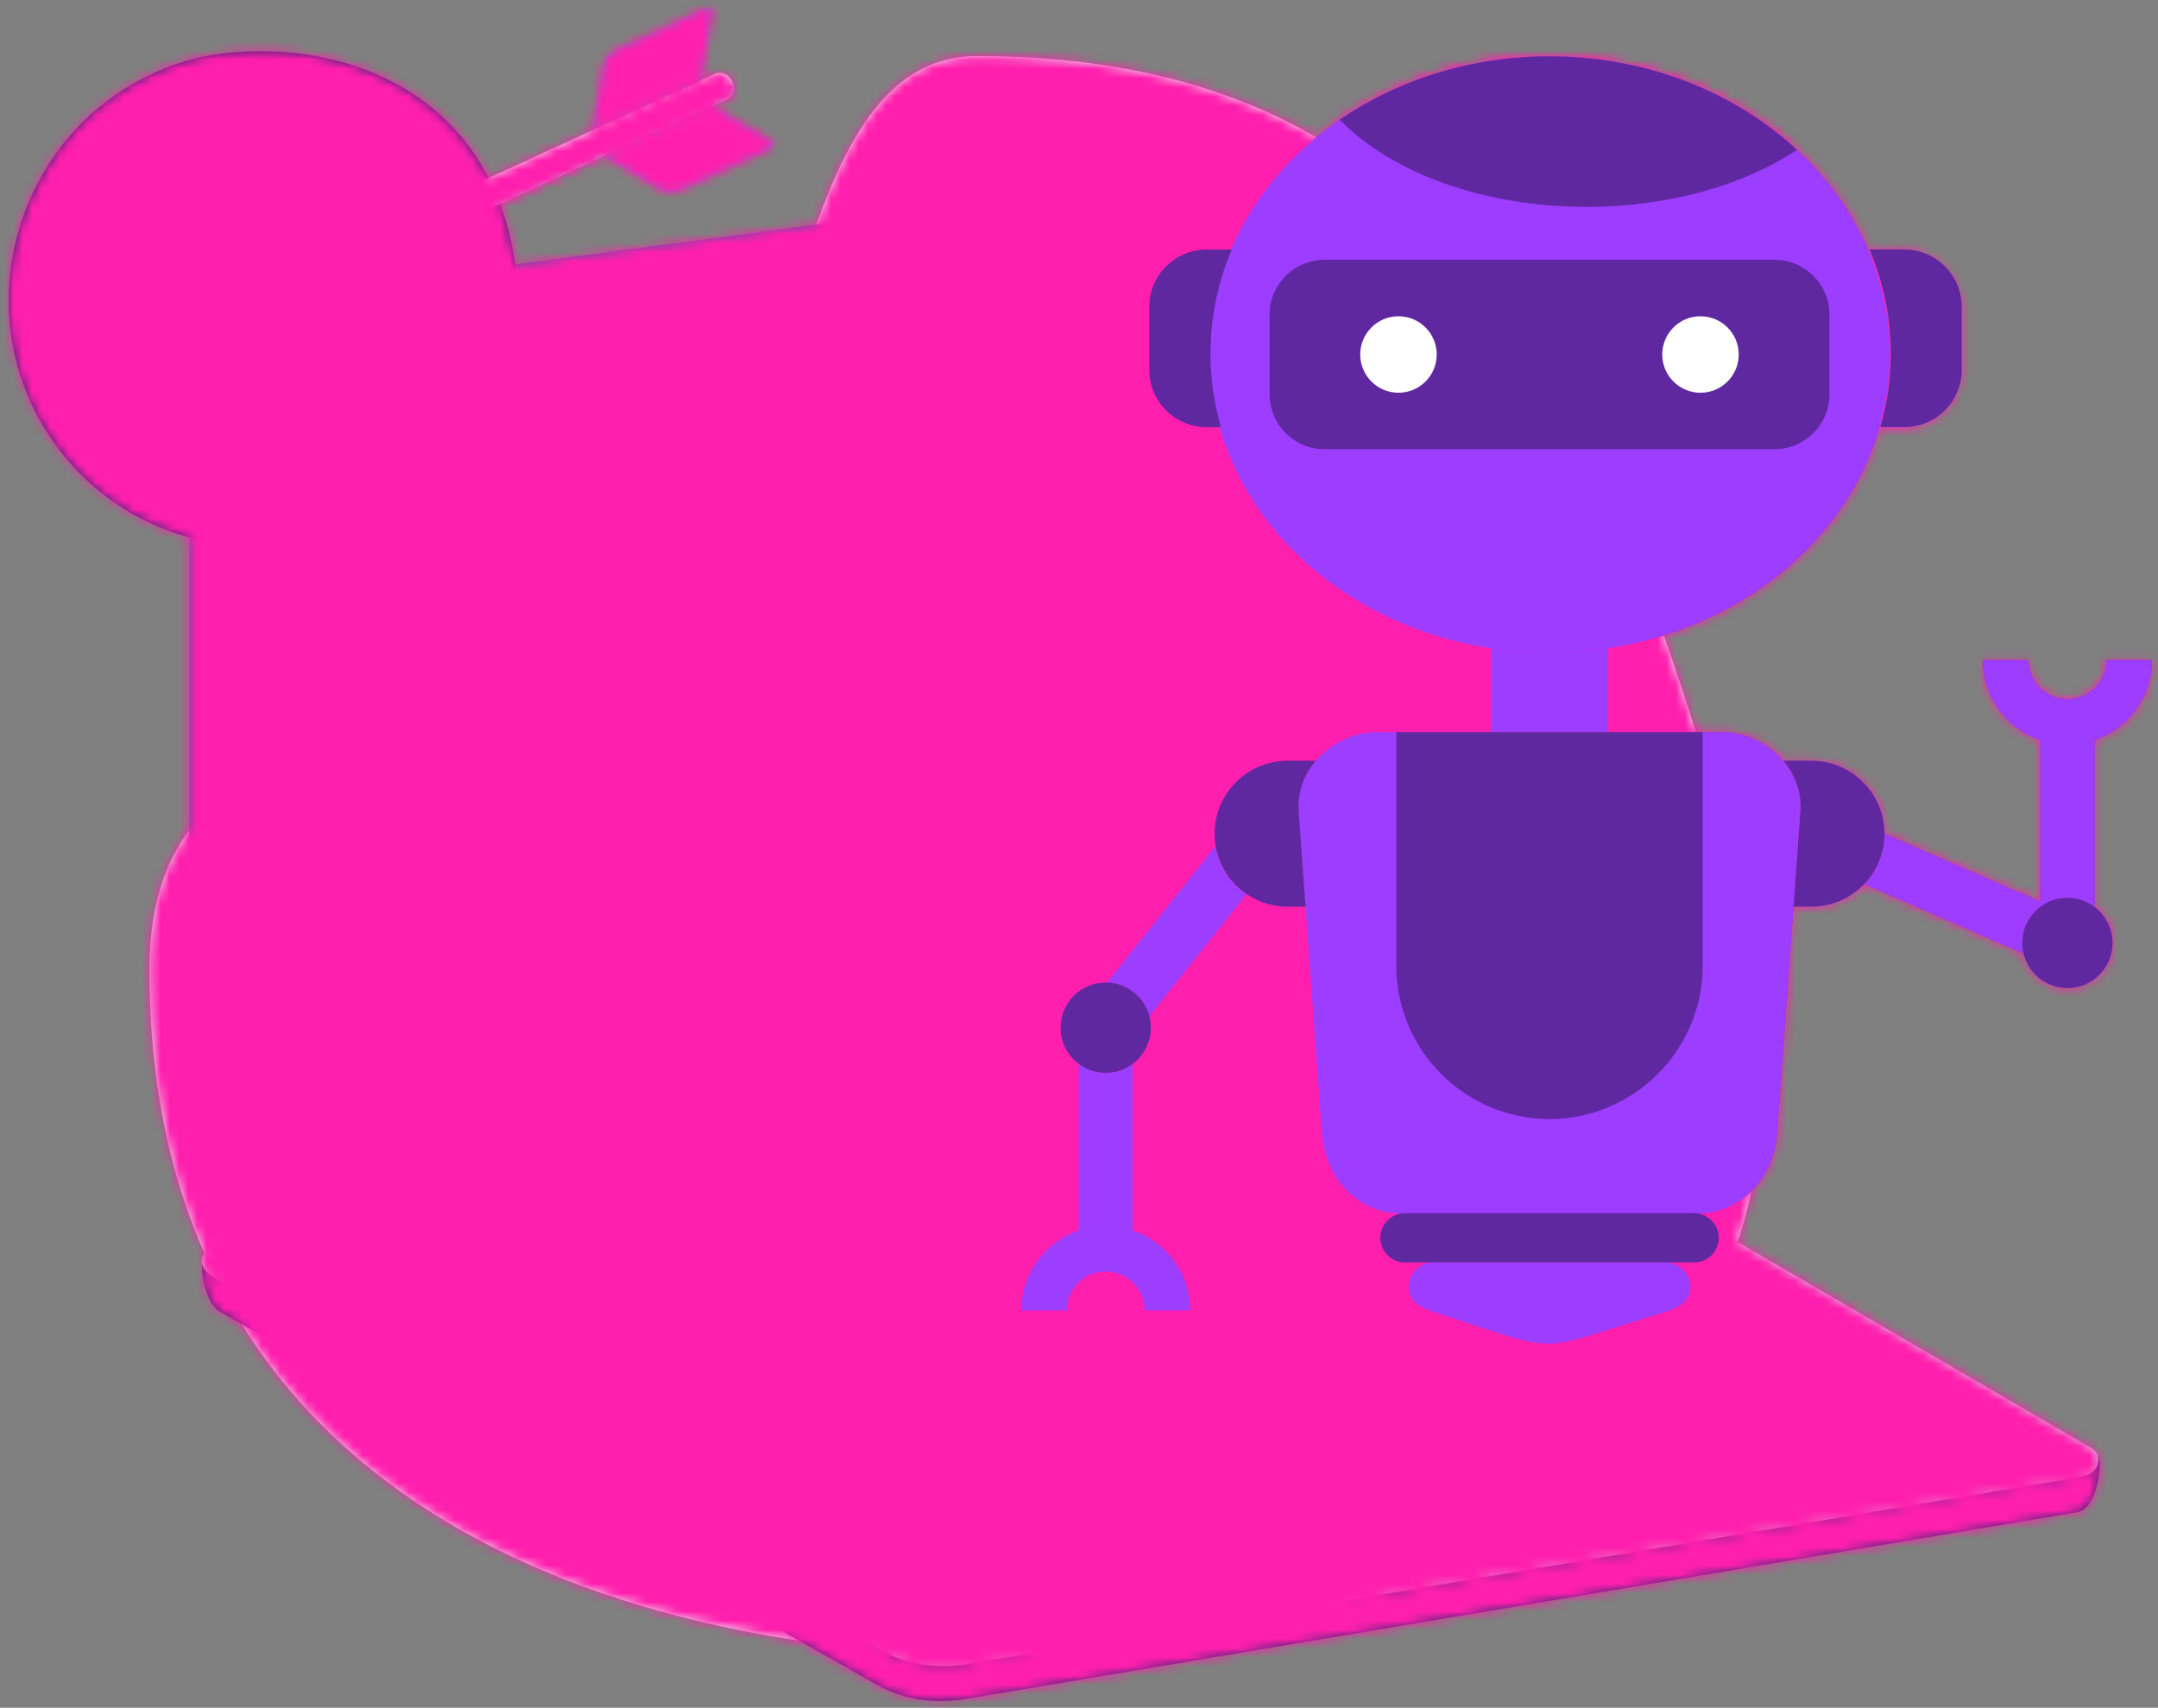 <svg width="235" height="186" viewBox="0 0 235 186" fill="none" xmlns="http://www.w3.org/2000/svg">
<rect x="0" y="0" width="235" height="186" fill="#808080" stroke="none"/>
<path fill-rule="evenodd" clip-rule="evenodd" d="M106.387 6.105C84.968 6.105 87.413 51.317 71.95 65.099C51.483 83.339 16.273 74.308 16.273 105.612C16.273 160.567 61.944 180.479 111.712 180.479C161.481 180.479 203.948 149.998 189.129 95.187C174.31 40.377 156.156 6.105 106.387 6.105Z" fill="#EDE4F1"/>
<path fill-rule="evenodd" clip-rule="evenodd" d="M150.878 16.267L28.739 32.413C24.193 33.014 20.609 37.055 20.609 41.654V122.713C20.609 127.789 24.956 131.552 29.977 130.888L152.116 114.743C156.661 114.141 160.246 110.101 160.246 105.502V24.443C160.247 19.367 155.899 15.603 150.878 16.267Z" fill="#5A53A2"/>
<path fill-rule="evenodd" clip-rule="evenodd" d="M151.494 20.949L29.356 37.096C27.14 37.389 25.328 39.44 25.328 41.656V122.715C25.328 124.93 27.14 126.503 29.356 126.21L151.494 110.064C153.711 109.771 155.523 107.719 155.523 105.504V24.445C155.523 22.229 153.711 20.656 151.494 20.949Z" fill="#D7CCE5"/>
<path fill-rule="evenodd" clip-rule="evenodd" d="M226.574 160.877L105.636 181.207C101.12 181.966 97.977 180.908 95.689 179.628L23.212 139.08C21.149 137.925 21.789 135.859 24.245 135.529L155.108 118.01C156.548 117.817 158.912 117.612 161.137 118.907L227.766 157.732C229.022 158.463 228.735 160.514 226.574 160.877Z" fill="#D7CCE5"/>
<path fill-rule="evenodd" clip-rule="evenodd" d="M189.488 144.707L89.947 159.267C86.327 159.796 83.851 158.981 81.999 158.004L48.731 140.452C47.06 139.571 47.594 137.879 49.556 137.615L154.124 123.617C155.275 123.463 157.152 123.318 158.942 124.334L190.442 142.195C191.451 142.767 191.221 144.453 189.488 144.707Z" fill="#9588C0"/>
<path fill-rule="evenodd" clip-rule="evenodd" d="M161.617 163.767L148.79 165.488C145.232 165.966 143.745 165.122 141.925 163.806L138.443 161.289C136.802 160.101 136.75 158.642 140.336 158.108L151.265 156.476C152.388 156.309 154.362 155.963 156.186 157.194L162.206 161.254C163.235 161.948 163.32 163.54 161.617 163.767Z" fill="#9588C0"/>
<path fill-rule="evenodd" clip-rule="evenodd" d="M105.641 181.203L226.579 160.872C228.126 160.612 228.712 159.486 228.459 158.6C229.044 158.911 228.433 164.322 226.273 164.685L105.335 185.015C100.819 185.775 97.667 184.731 95.388 183.437L23.982 142.888C22.605 142.106 21.948 139.407 22.012 137.672C22.119 138.176 22.509 138.679 23.217 139.075L95.694 179.624C97.981 180.904 101.125 181.962 105.641 181.203Z" fill="#2B2870"/>
<path fill-rule="evenodd" clip-rule="evenodd" d="M94.558 77.495L144.218 71.05C145.698 70.857 146.909 71.931 146.909 73.437V80.128C146.909 81.633 145.698 83.021 144.218 83.213L94.558 89.659C93.078 89.851 91.867 88.777 91.867 87.271V80.581C91.867 79.075 93.078 77.687 94.558 77.495ZM95.377 94.01C93.897 94.201 92.686 95.59 92.686 97.095V103.786C92.686 105.292 93.897 106.365 95.377 106.173L145.037 99.728C146.517 99.536 147.728 98.148 147.728 96.642V89.951C147.728 88.446 146.517 87.372 145.037 87.565L95.377 94.01Z" fill="white"/>
<path fill-rule="evenodd" clip-rule="evenodd" d="M63.826 92.287L65.683 78.332C59.474 78.358 53.075 81.305 48.658 86.808C47.507 88.243 46.559 89.764 45.812 91.336L58.469 95.791C58.65 95.476 58.86 95.168 59.096 94.872C60.335 93.329 62.08 92.439 63.826 92.287Z" fill="#9588C0"/>
<path fill-rule="evenodd" clip-rule="evenodd" d="M57.862 97.198L45.205 92.742C43.032 98.273 43.258 104.262 45.778 109.124L58.005 101.293C57.492 100.037 57.438 98.588 57.862 97.198Z" fill="#9588C0"/>
<path fill-rule="evenodd" clip-rule="evenodd" d="M58.713 102.522L46.484 110.353C47.547 112.052 48.913 113.582 50.577 114.868C58.906 121.302 71.556 119.172 78.831 110.109C79.328 109.489 79.787 108.853 80.209 108.203L68.507 101.898C68.469 101.948 68.431 101.997 68.392 102.045C66.153 104.834 62.258 105.491 59.694 103.51C59.317 103.219 58.99 102.885 58.713 102.522Z" fill="#9588C0"/>
<path fill-rule="evenodd" clip-rule="evenodd" d="M69.309 100.572L81.012 106.877C85.817 98.253 84.303 87.746 76.926 82.047C74.053 79.827 70.666 78.627 67.162 78.379L65.305 92.334C66.203 92.476 67.063 92.829 67.809 93.406C69.946 95.056 70.484 98.016 69.309 100.572Z" fill="#9588C0"/>
<path fill-rule="evenodd" clip-rule="evenodd" d="M131.261 27.293H134.009C132.513 30.817 131.695 34.63 131.695 38.611C131.695 41.382 132.09 44.071 132.836 46.638H131.261C127.834 46.638 125.031 43.836 125.031 40.408V33.523C125.031 30.095 127.834 27.293 131.261 27.293ZM203.465 27.293H207.267C210.694 27.293 213.497 30.095 213.497 33.523V40.408C213.497 43.835 210.694 46.638 207.267 46.638H204.638C205.383 44.071 205.779 41.382 205.779 38.611C205.779 34.63 204.961 30.817 203.465 27.293Z" fill="#9588C0"/>
<path fill-rule="evenodd" clip-rule="evenodd" d="M140.216 82.875H143.283C142.006 84.379 141.269 86.305 141.421 88.394L142.172 98.777H140.216C135.843 98.777 132.266 95.2 132.266 90.826V90.826C132.266 86.452 135.843 82.875 140.216 82.875ZM194.198 82.875H197.267C201.64 82.875 205.217 86.452 205.217 90.826V90.826C205.217 95.2 201.64 98.777 197.267 98.777H195.31L196.062 88.394C196.215 86.306 195.477 84.379 194.198 82.875Z" fill="#9588C0"/>
<path fill-rule="evenodd" clip-rule="evenodd" d="M62.08 38.544L113.229 31.633C114.691 31.436 115.887 32.491 115.887 33.98V64.735C115.887 66.223 114.691 67.602 113.229 67.799L62.08 74.711C60.618 74.908 59.422 73.852 59.422 72.364V41.609C59.422 40.121 60.618 38.741 62.08 38.544Z" fill="#9588C0"/>
<path fill-rule="evenodd" clip-rule="evenodd" d="M66.484 58.856L78.637 50.739L84.542 52.422L90.62 43.567L96.626 48.654L102.571 39.676L108.848 42.678L108.485 43.321L102.756 40.58L96.715 49.704L90.697 44.608L84.77 53.244L78.67 51.505L66.811 59.425L66.484 58.856Z" fill="#2B2870"/>
<path fill-rule="evenodd" clip-rule="evenodd" d="M64.672 64.317L68.608 63.785V71.288L64.672 71.821V64.317Z" fill="white"/>
<path fill-rule="evenodd" clip-rule="evenodd" d="M70.68 61.083L74.616 60.551V70.48L70.68 71.011V61.083Z" fill="white"/>
<path fill-rule="evenodd" clip-rule="evenodd" d="M76.688 56.157L80.624 55.625V69.668L76.688 70.201V56.157Z" fill="white"/>
<path fill-rule="evenodd" clip-rule="evenodd" d="M82.688 58.212L86.624 57.68V68.858L82.688 69.39V58.212Z" fill="white"/>
<path fill-rule="evenodd" clip-rule="evenodd" d="M88.688 49.746L92.624 49.215V68.045L88.688 68.576V49.746Z" fill="white"/>
<path fill-rule="evenodd" clip-rule="evenodd" d="M94.695 55.555L98.632 55.023V67.236L94.695 67.769V55.555Z" fill="white"/>
<path fill-rule="evenodd" clip-rule="evenodd" d="M100.688 45.621L104.624 45.09V66.424L100.688 66.955V45.621Z" fill="white"/>
<path fill-rule="evenodd" clip-rule="evenodd" d="M106.695 47.61L110.632 47.078V65.615L106.695 66.147V47.61Z" fill="white"/>
<path fill-rule="evenodd" clip-rule="evenodd" d="M66.645 57.964C67.295 57.876 67.821 58.332 67.821 58.981C67.821 59.631 67.295 60.229 66.645 60.316C65.995 60.404 65.469 59.948 65.469 59.299C65.469 58.649 65.995 58.051 66.645 57.964Z" fill="white"/>
<path fill-rule="evenodd" clip-rule="evenodd" d="M78.645 49.948C79.295 49.86 79.822 50.316 79.822 50.966C79.822 51.616 79.295 52.213 78.645 52.301C77.996 52.389 77.469 51.934 77.469 51.284C77.469 50.634 77.996 50.036 78.645 49.948Z" fill="white"/>
<path fill-rule="evenodd" clip-rule="evenodd" d="M84.653 51.655C85.303 51.567 85.829 52.023 85.829 52.673C85.829 53.322 85.303 53.92 84.653 54.008C84.003 54.096 83.477 53.641 83.477 52.991C83.477 52.341 84.003 51.743 84.653 51.655Z" fill="white"/>
<path fill-rule="evenodd" clip-rule="evenodd" d="M90.653 42.909C91.303 42.822 91.829 43.277 91.829 43.927C91.829 44.577 91.303 45.174 90.653 45.262C90.003 45.35 89.477 44.894 89.477 44.244C89.477 43.595 90.004 42.997 90.653 42.909Z" fill="white"/>
<path fill-rule="evenodd" clip-rule="evenodd" d="M96.669 48.003C97.318 47.915 97.845 48.371 97.845 49.02C97.845 49.671 97.318 50.268 96.669 50.356C96.019 50.444 95.492 49.988 95.492 49.338C95.492 48.689 96.019 48.091 96.669 48.003Z" fill="white"/>
<path fill-rule="evenodd" clip-rule="evenodd" d="M102.661 38.948C103.31 38.86 103.837 39.316 103.837 39.965C103.837 40.615 103.31 41.213 102.661 41.301C102.011 41.389 101.484 40.934 101.484 40.283C101.484 39.634 102.011 39.036 102.661 38.948Z" fill="white"/>
<path fill-rule="evenodd" clip-rule="evenodd" d="M108.661 41.823C109.31 41.736 109.837 42.191 109.837 42.841C109.837 43.491 109.31 44.088 108.661 44.176C108.011 44.264 107.484 43.808 107.484 43.159C107.484 42.509 108.011 41.911 108.661 41.823Z" fill="white"/>
<path fill-rule="evenodd" clip-rule="evenodd" d="M23.178 5.971C35.739 4.008 52.575 8.951 55.911 27.568C59.249 46.184 46.059 56.766 32.718 59.189C26.39 60.338 19.308 59.011 13.628 55.496C7.332 51.6 2.694 45.068 1.338 37.349C-0.16 28.826 2.633 20.198 8.175 14.152C12.193 9.769 17.898 6.796 23.178 5.971Z" fill="#2B2870"/>
<path fill-rule="evenodd" clip-rule="evenodd" d="M23.406 7.263C37.389 4.757 50.755 14.06 53.262 28.042C55.768 42.025 46.465 55.392 32.482 57.898C18.5 60.405 5.133 51.101 2.627 37.119C0.12 23.137 9.424 9.769 23.406 7.263Z" fill="#8071B3"/>
<path fill-rule="evenodd" clip-rule="evenodd" d="M24.937 15.779C34.218 14.115 43.089 20.29 44.753 29.57C46.416 38.851 40.242 47.722 30.961 49.386C21.681 51.049 12.809 44.875 11.146 35.594C9.482 26.314 15.657 17.442 24.937 15.779Z" fill="#D7CCE5"/>
<path fill-rule="evenodd" clip-rule="evenodd" d="M26.258 24.275C30.975 23.428 35.485 26.567 36.331 31.285C37.176 36.002 34.038 40.511 29.32 41.357C24.603 42.203 20.093 39.065 19.247 34.347C18.401 29.629 21.541 25.12 26.258 24.275Z" fill="#8071B3"/>
<path fill-rule="evenodd" clip-rule="evenodd" d="M25.703 33.739C30.841 33.007 38.943 29.326 40.221 28.736C54.565 22.132 64.797 17.421 79.141 10.815C79.817 10.504 80.082 9.626 79.731 8.862C79.379 8.099 78.539 7.729 77.863 8.04C63.519 14.645 53.287 19.356 38.943 25.961C37.665 26.55 29.599 30.311 25.703 33.739Z" fill="#EDE4F1"/>
<path fill-rule="evenodd" clip-rule="evenodd" d="M39.797 27.811L78.717 9.89C79.392 9.579 79.849 9.115 79.731 8.859C80.082 9.622 79.817 10.501 79.141 10.812L77.625 11.511L74.649 12.881L71.672 14.251L68.697 15.622L65.721 16.991L40.221 28.733C38.943 29.322 30.841 33.004 25.703 33.736C30.429 32.109 38.518 28.4 39.797 27.811Z" fill="#B6A9D2"/>
<path fill-rule="evenodd" clip-rule="evenodd" d="M65.719 16.996L71.934 20.71C72.483 21.038 73.507 21.041 74.211 20.717L83.746 16.327C84.345 16.051 84.453 15.597 83.986 15.318L77.623 11.516L65.719 16.996Z" fill="#8071B3"/>
<path fill-rule="evenodd" clip-rule="evenodd" d="M64.445 14.218L65.665 7.081C65.772 6.452 66.436 5.671 67.14 5.347L76.674 0.957C77.274 0.681 77.689 0.894 77.597 1.431L76.349 8.738L64.445 14.218Z" fill="#8071B3"/>
<path fill-rule="evenodd" clip-rule="evenodd" d="M168.738 6.137C189.195 6.137 205.78 20.675 205.78 38.609C205.78 56.543 189.195 71.081 168.738 71.081C148.279 71.081 131.695 56.543 131.695 38.609C131.695 20.675 148.279 6.137 168.738 6.137Z" fill="#38308D"/>
<path fill-rule="evenodd" clip-rule="evenodd" d="M144.216 28.297H193.261C196.538 28.297 199.22 30.978 199.22 34.256V42.964C199.22 46.242 196.538 48.924 193.261 48.924H144.216C140.939 48.924 138.258 46.242 138.258 42.964V34.256C138.258 30.978 140.939 28.297 144.216 28.297Z" fill="#9588C0"/>
<path fill-rule="evenodd" clip-rule="evenodd" d="M150.069 79.734H187.393C192.155 79.734 196.396 83.649 196.051 88.393L193.506 123.512C193.163 128.259 189.607 132.171 184.846 132.171H152.615C147.854 132.171 144.299 128.262 143.956 123.512L141.41 88.393C141.066 83.643 145.307 79.734 150.069 79.734Z" fill="#38308D"/>
<path fill-rule="evenodd" clip-rule="evenodd" d="M175.131 70.602C173.053 70.918 170.918 71.083 168.737 71.083C166.557 71.083 164.42 70.918 162.344 70.602V79.736H175.131V70.602Z" fill="#2B2870"/>
<path fill-rule="evenodd" clip-rule="evenodd" d="M152.29 34.445C154.59 34.445 156.455 36.31 156.455 38.61C156.455 40.91 154.59 42.775 152.29 42.775C149.991 42.775 148.125 40.91 148.125 38.61C148.125 36.31 149.991 34.445 152.29 34.445ZM185.178 34.445C187.478 34.445 189.343 36.31 189.343 38.61C189.343 40.91 187.478 42.775 185.178 42.775C182.879 42.775 181.013 40.91 181.013 38.61C181.013 36.31 182.879 34.445 185.178 34.445Z" fill="white"/>
<path fill-rule="evenodd" clip-rule="evenodd" d="M185.413 79.734H175.128H162.34H152.055V105.202C152.055 114.376 159.559 121.88 168.734 121.88C177.908 121.88 185.413 114.376 185.413 105.202V79.734Z" fill="#9588C0"/>
<path fill-rule="evenodd" clip-rule="evenodd" d="M117.461 138.489H123.362V115.864C122.54 116.482 121.52 116.847 120.412 116.847C119.305 116.847 118.283 116.481 117.461 115.863L117.461 138.489Z" fill="#2B2870"/>
<path fill-rule="evenodd" clip-rule="evenodd" d="M125.168 110.685L135.745 97.393C133.994 96.197 132.74 94.322 132.37 92.156L120.547 107.012C122.772 107.075 124.628 108.615 125.168 110.685Z" fill="#2B2870"/>
<path fill-rule="evenodd" clip-rule="evenodd" d="M120.41 116.848C123.127 116.848 125.328 114.646 125.328 111.93C125.328 109.214 123.127 107.012 120.41 107.012C117.694 107.012 115.492 109.214 115.492 111.93C115.492 114.646 117.694 116.848 120.41 116.848Z" fill="#9588C0"/>
<path fill-rule="evenodd" clip-rule="evenodd" d="M129.611 142.732V142.731C129.611 140.191 128.58 137.89 126.916 136.226C125.253 134.562 122.951 133.531 120.411 133.531C117.871 133.531 115.569 134.562 113.906 136.226C112.242 137.89 111.211 140.191 111.211 142.731V142.732H116.168V142.731C116.168 141.56 116.644 140.499 117.411 139.732C118.178 138.964 119.24 138.489 120.411 138.489C121.581 138.489 122.644 138.964 123.411 139.732C124.178 140.499 124.654 141.56 124.654 142.731V142.732H129.611Z" fill="#2B2870"/>
<path fill-rule="evenodd" clip-rule="evenodd" d="M228.089 76.141H222.188V98.765C223.009 98.147 224.03 97.782 225.138 97.782C226.245 97.782 227.267 98.148 228.089 98.766V76.141Z" fill="#2B2870"/>
<path fill-rule="evenodd" clip-rule="evenodd" d="M222.705 98.424L205.208 90.801V90.825V90.826C205.208 92.936 204.375 94.861 203.023 96.286L220.347 103.835C220.262 103.47 220.216 103.092 220.216 102.702C220.216 100.868 221.218 99.271 222.705 98.424Z" fill="#2B2870"/>
<path fill-rule="evenodd" clip-rule="evenodd" d="M225.137 97.785C222.42 97.785 220.219 99.987 220.219 102.703C220.219 105.419 222.42 107.621 225.137 107.621C227.853 107.621 230.055 105.419 230.055 102.703C230.055 99.986 227.853 97.785 225.137 97.785Z" fill="#9588C0"/>
<path fill-rule="evenodd" clip-rule="evenodd" d="M215.938 71.898V71.899C215.938 74.439 216.969 76.741 218.632 78.404C220.296 80.068 222.598 81.099 225.138 81.099C227.677 81.099 229.979 80.068 231.643 78.404C233.307 76.741 234.338 74.439 234.338 71.899V71.898H229.38V71.899C229.38 73.07 228.904 74.132 228.137 74.899C227.37 75.666 226.308 76.142 225.138 76.142C223.967 76.142 222.905 75.666 222.138 74.899C221.37 74.132 220.895 73.07 220.895 71.899V71.898H215.938Z" fill="#2B2870"/>
<path fill-rule="evenodd" clip-rule="evenodd" d="M152.999 132.133H184.48C185.959 132.133 187.168 133.341 187.168 134.82C187.168 136.298 185.959 137.506 184.48 137.506H152.999C151.521 137.506 150.312 136.298 150.312 134.82C150.312 133.341 151.521 132.133 152.999 132.133Z" fill="#5A53A2"/>
<path fill-rule="evenodd" clip-rule="evenodd" d="M156.085 137.504H181.394C182.872 137.504 184.08 138.712 184.08 140.19C184.08 141.668 182.809 142.45 181.394 142.877C166.29 147.428 170.743 147.57 156.085 142.877C154.677 142.427 153.398 141.668 153.398 140.19C153.398 138.712 154.606 137.504 156.085 137.504Z" fill="#D7CCE5"/>
<path fill-rule="evenodd" clip-rule="evenodd" d="M195.68 16.32C188.926 10.05 179.354 6.137 168.74 6.137C160.123 6.137 152.192 8.717 145.898 13.044C151.418 18.731 161.391 22.528 172.779 22.528C181.805 22.528 189.945 20.142 195.68 16.32Z" fill="#9588C0"/>
<g style="mix-blend-mode:color">
<mask id="mask0_2985_2550" style="mask-type:alpha" maskUnits="userSpaceOnUse" x="0" y="0" width="235" height="186">
<path fill-rule="evenodd" clip-rule="evenodd" d="M106.387 6.105C84.968 6.105 87.413 51.317 71.95 65.099C51.483 83.339 16.273 74.308 16.273 105.612C16.273 160.567 61.944 180.479 111.712 180.479C161.481 180.479 203.948 149.998 189.129 95.187C174.31 40.377 156.156 6.105 106.387 6.105Z" fill="#EDE4F1"/>
<path fill-rule="evenodd" clip-rule="evenodd" d="M150.878 16.267L28.739 32.413C24.193 33.014 20.609 37.055 20.609 41.654V122.713C20.609 127.789 24.956 131.552 29.977 130.888L152.116 114.743C156.661 114.141 160.246 110.101 160.246 105.502V24.443C160.247 19.367 155.899 15.603 150.878 16.267Z" fill="#5A53A2"/>
<path fill-rule="evenodd" clip-rule="evenodd" d="M151.494 20.949L29.356 37.096C27.14 37.389 25.328 39.44 25.328 41.656V122.715C25.328 124.93 27.14 126.503 29.356 126.21L151.494 110.064C153.711 109.771 155.523 107.719 155.523 105.504V24.445C155.523 22.229 153.711 20.656 151.494 20.949Z" fill="#D7CCE5"/>
<path fill-rule="evenodd" clip-rule="evenodd" d="M226.574 160.877L105.636 181.207C101.12 181.966 97.977 180.908 95.689 179.628L23.212 139.08C21.149 137.925 21.789 135.859 24.245 135.529L155.108 118.01C156.548 117.817 158.912 117.612 161.137 118.907L227.766 157.732C229.022 158.463 228.735 160.514 226.574 160.877Z" fill="#D7CCE5"/>
<path fill-rule="evenodd" clip-rule="evenodd" d="M189.488 144.707L89.947 159.267C86.327 159.796 83.851 158.981 81.999 158.004L48.731 140.452C47.06 139.571 47.594 137.879 49.556 137.615L154.124 123.617C155.275 123.463 157.152 123.318 158.942 124.334L190.442 142.195C191.451 142.767 191.221 144.453 189.488 144.707Z" fill="#9588C0"/>
<path fill-rule="evenodd" clip-rule="evenodd" d="M161.617 163.767L148.79 165.488C145.232 165.966 143.745 165.122 141.925 163.806L138.443 161.289C136.802 160.101 136.75 158.642 140.336 158.108L151.265 156.476C152.388 156.309 154.362 155.963 156.186 157.194L162.206 161.254C163.235 161.948 163.32 163.54 161.617 163.767Z" fill="#9588C0"/>
<path fill-rule="evenodd" clip-rule="evenodd" d="M105.641 181.203L226.579 160.872C228.126 160.612 228.712 159.486 228.459 158.6C229.044 158.911 228.433 164.322 226.273 164.685L105.335 185.015C100.819 185.775 97.667 184.731 95.388 183.437L23.982 142.888C22.605 142.106 21.948 139.407 22.012 137.672C22.119 138.176 22.509 138.679 23.217 139.075L95.694 179.624C97.981 180.904 101.125 181.962 105.641 181.203Z" fill="#2B2870"/>
<path fill-rule="evenodd" clip-rule="evenodd" d="M94.558 77.495L144.218 71.05C145.698 70.857 146.909 71.931 146.909 73.437V80.128C146.909 81.633 145.698 83.021 144.218 83.213L94.558 89.659C93.078 89.851 91.867 88.777 91.867 87.271V80.581C91.867 79.075 93.078 77.687 94.558 77.495ZM95.377 94.01C93.897 94.201 92.686 95.59 92.686 97.095V103.786C92.686 105.292 93.897 106.365 95.377 106.173L145.037 99.728C146.517 99.536 147.728 98.148 147.728 96.642V89.951C147.728 88.446 146.517 87.372 145.037 87.565L95.377 94.01Z" fill="white"/>
<path fill-rule="evenodd" clip-rule="evenodd" d="M63.826 92.287L65.683 78.332C59.474 78.358 53.075 81.305 48.658 86.808C47.507 88.243 46.559 89.764 45.812 91.336L58.469 95.791C58.65 95.476 58.86 95.168 59.096 94.872C60.335 93.329 62.08 92.439 63.826 92.287Z" fill="#9588C0"/>
<path fill-rule="evenodd" clip-rule="evenodd" d="M57.862 97.198L45.205 92.742C43.032 98.273 43.258 104.262 45.778 109.124L58.005 101.293C57.492 100.037 57.438 98.588 57.862 97.198Z" fill="#9588C0"/>
<path fill-rule="evenodd" clip-rule="evenodd" d="M58.713 102.522L46.484 110.353C47.547 112.052 48.913 113.582 50.577 114.868C58.906 121.302 71.556 119.172 78.831 110.109C79.328 109.489 79.787 108.853 80.209 108.203L68.507 101.898C68.469 101.948 68.431 101.997 68.392 102.045C66.153 104.834 62.258 105.491 59.694 103.51C59.317 103.219 58.99 102.885 58.713 102.522Z" fill="#9588C0"/>
<path fill-rule="evenodd" clip-rule="evenodd" d="M69.309 100.572L81.012 106.877C85.817 98.253 84.303 87.746 76.926 82.047C74.053 79.827 70.666 78.627 67.162 78.379L65.305 92.334C66.203 92.476 67.063 92.829 67.809 93.406C69.946 95.056 70.484 98.016 69.309 100.572Z" fill="#9588C0"/>
<path fill-rule="evenodd" clip-rule="evenodd" d="M168.73 6.141C189.188 6.141 205.772 20.679 205.772 38.612C205.772 56.547 189.188 71.085 168.73 71.085C148.272 71.085 131.688 56.547 131.688 38.612C131.688 20.679 148.272 6.141 168.73 6.141Z" fill="#38308D"/>
<path fill-rule="evenodd" clip-rule="evenodd" d="M144.208 28.297H193.253C196.531 28.297 199.212 30.978 199.212 34.256V42.964C199.212 46.242 196.531 48.924 193.253 48.924H144.208C140.931 48.924 138.25 46.242 138.25 42.964V34.256C138.25 30.978 140.931 28.297 144.208 28.297Z" fill="#9588C0"/>
<path fill-rule="evenodd" clip-rule="evenodd" d="M150.069 79.734H187.393C192.155 79.734 196.396 83.649 196.051 88.393L193.506 123.512C193.163 128.259 189.607 132.171 184.846 132.171H152.615C147.854 132.171 144.299 128.262 143.956 123.512L141.41 88.393C141.066 83.643 145.307 79.734 150.069 79.734Z" fill="#38308D"/>
<path fill-rule="evenodd" clip-rule="evenodd" d="M175.131 70.602C173.053 70.918 170.918 71.083 168.737 71.083C166.557 71.083 164.42 70.918 162.344 70.602V79.736H175.131V70.602Z" fill="#2B2870"/>
<path fill-rule="evenodd" clip-rule="evenodd" d="M152.29 34.449C154.59 34.449 156.455 36.314 156.455 38.614C156.455 40.914 154.59 42.779 152.29 42.779C149.991 42.779 148.125 40.914 148.125 38.614C148.125 36.314 149.991 34.449 152.29 34.449ZM185.178 34.449C187.478 34.449 189.343 36.314 189.343 38.614C189.343 40.914 187.478 42.779 185.178 42.779C182.879 42.779 181.013 40.914 181.013 38.614C181.013 36.314 182.879 34.449 185.178 34.449Z" fill="white"/>
<path fill-rule="evenodd" clip-rule="evenodd" d="M185.405 79.734H175.12H162.332H152.047V105.202C152.047 114.376 159.551 121.88 168.726 121.88C177.9 121.88 185.405 114.376 185.405 105.202V79.734Z" fill="#9588C0"/>
<path fill-rule="evenodd" clip-rule="evenodd" d="M131.261 27.293H134.009C132.513 30.817 131.695 34.63 131.695 38.611C131.695 41.382 132.09 44.071 132.836 46.638H131.261C127.834 46.638 125.031 43.836 125.031 40.408V33.523C125.031 30.095 127.834 27.293 131.261 27.293ZM203.465 27.293H207.267C210.694 27.293 213.497 30.095 213.497 33.523V40.408C213.497 43.835 210.694 46.638 207.267 46.638H204.638C205.383 44.071 205.779 41.382 205.779 38.611C205.779 34.63 204.961 30.817 203.465 27.293Z" fill="#9588C0"/>
<path fill-rule="evenodd" clip-rule="evenodd" d="M140.216 82.875H143.283C142.006 84.379 141.269 86.305 141.421 88.394L142.172 98.777H140.216C135.843 98.777 132.266 95.2 132.266 90.826V90.826C132.266 86.452 135.843 82.875 140.216 82.875ZM194.198 82.875H197.267C201.64 82.875 205.217 86.452 205.217 90.826V90.826C205.217 95.2 201.64 98.777 197.267 98.777H195.31L196.062 88.394C196.215 86.306 195.477 84.379 194.198 82.875Z" fill="#9588C0"/>
<path fill-rule="evenodd" clip-rule="evenodd" d="M117.461 138.492H123.362V115.868C122.54 116.486 121.52 116.851 120.412 116.851C119.305 116.851 118.283 116.485 117.461 115.867L117.461 138.492Z" fill="#2B2870"/>
<path fill-rule="evenodd" clip-rule="evenodd" d="M125.168 110.689L135.745 97.397C133.994 96.201 132.74 94.326 132.37 92.16L120.547 107.016C122.772 107.079 124.628 108.619 125.168 110.689Z" fill="#2B2870"/>
<path fill-rule="evenodd" clip-rule="evenodd" d="M120.41 116.852C123.127 116.852 125.328 114.65 125.328 111.934C125.328 109.218 123.127 107.016 120.41 107.016C117.694 107.016 115.492 109.218 115.492 111.934C115.492 114.65 117.694 116.852 120.41 116.852Z" fill="#9588C0"/>
<path fill-rule="evenodd" clip-rule="evenodd" d="M129.603 142.736V142.735C129.603 140.195 128.572 137.893 126.909 136.23C125.245 134.566 122.943 133.535 120.403 133.535C117.863 133.535 115.562 134.566 113.898 136.23C112.234 137.893 111.203 140.195 111.203 142.735V142.736H116.16V142.735C116.16 141.564 116.636 140.503 117.403 139.736C118.171 138.968 119.232 138.492 120.403 138.492C121.573 138.492 122.636 138.968 123.403 139.736C124.17 140.503 124.646 141.564 124.646 142.735V142.736H129.603Z" fill="#2B2870"/>
<path fill-rule="evenodd" clip-rule="evenodd" d="M228.089 76.144H222.188V98.769C223.009 98.151 224.03 97.786 225.138 97.786C226.245 97.786 227.267 98.152 228.089 98.77V76.144Z" fill="#2B2870"/>
<path fill-rule="evenodd" clip-rule="evenodd" d="M222.705 98.424L205.208 90.801V90.825V90.826C205.208 92.936 204.375 94.861 203.023 96.286L220.347 103.835C220.262 103.47 220.216 103.092 220.216 102.702C220.216 100.868 221.218 99.271 222.705 98.424Z" fill="#2B2870"/>
<path fill-rule="evenodd" clip-rule="evenodd" d="M225.129 97.785C222.412 97.785 220.211 99.987 220.211 102.703C220.211 105.419 222.412 107.621 225.129 107.621C227.846 107.621 230.047 105.419 230.047 102.703C230.047 99.986 227.846 97.785 225.129 97.785Z" fill="#9588C0"/>
<path fill-rule="evenodd" clip-rule="evenodd" d="M215.93 71.902V71.903C215.93 74.443 216.961 76.745 218.624 78.408C220.288 80.072 222.59 81.103 225.13 81.103C227.67 81.103 229.971 80.072 231.635 78.408C233.299 76.745 234.33 74.443 234.33 71.903V71.902H229.373V71.903C229.373 73.074 228.896 74.136 228.129 74.903C227.362 75.67 226.301 76.146 225.13 76.146C223.959 76.146 222.897 75.67 222.13 74.903C221.362 74.136 220.887 73.074 220.887 71.903V71.902H215.93Z" fill="#2B2870"/>
<path fill-rule="evenodd" clip-rule="evenodd" d="M152.992 132.137H184.473C185.952 132.137 187.16 133.345 187.16 134.824C187.16 136.302 185.952 137.51 184.473 137.51H152.992C151.513 137.51 150.305 136.302 150.305 134.824C150.305 133.345 151.513 132.137 152.992 132.137Z" fill="#5A53A2"/>
<path fill-rule="evenodd" clip-rule="evenodd" d="M156.077 137.508H181.386C182.864 137.508 184.072 138.716 184.072 140.194C184.072 141.672 182.801 142.454 181.386 142.881C166.282 147.432 170.735 147.574 156.077 142.881C154.669 142.43 153.391 141.672 153.391 140.194C153.391 138.716 154.598 137.508 156.077 137.508Z" fill="#D7CCE5"/>
<path fill-rule="evenodd" clip-rule="evenodd" d="M62.08 38.544L113.229 31.633C114.691 31.436 115.887 32.491 115.887 33.98V64.735C115.887 66.223 114.691 67.602 113.229 67.799L62.08 74.711C60.618 74.908 59.422 73.852 59.422 72.364V41.609C59.422 40.121 60.618 38.741 62.08 38.544Z" fill="#9588C0"/>
<path fill-rule="evenodd" clip-rule="evenodd" d="M66.484 58.856L78.637 50.739L84.542 52.422L90.62 43.567L96.626 48.654L102.571 39.676L108.848 42.678L108.485 43.321L102.756 40.58L96.715 49.704L90.697 44.608L84.77 53.244L78.67 51.505L66.811 59.425L66.484 58.856Z" fill="#2B2870"/>
<path fill-rule="evenodd" clip-rule="evenodd" d="M64.672 64.317L68.608 63.785V71.288L64.672 71.821V64.317Z" fill="white"/>
<path fill-rule="evenodd" clip-rule="evenodd" d="M70.68 61.083L74.616 60.551V70.48L70.68 71.011V61.083Z" fill="white"/>
<path fill-rule="evenodd" clip-rule="evenodd" d="M76.688 56.157L80.624 55.625V69.668L76.688 70.201V56.157Z" fill="white"/>
<path fill-rule="evenodd" clip-rule="evenodd" d="M82.688 58.212L86.624 57.68V68.858L82.688 69.39V58.212Z" fill="white"/>
<path fill-rule="evenodd" clip-rule="evenodd" d="M88.688 49.746L92.624 49.215V68.045L88.688 68.576V49.746Z" fill="white"/>
<path fill-rule="evenodd" clip-rule="evenodd" d="M94.695 55.555L98.632 55.023V67.236L94.695 67.769V55.555Z" fill="white"/>
<path fill-rule="evenodd" clip-rule="evenodd" d="M100.688 45.621L104.624 45.09V66.424L100.688 66.955V45.621Z" fill="white"/>
<path fill-rule="evenodd" clip-rule="evenodd" d="M106.695 47.61L110.632 47.078V65.615L106.695 66.147V47.61Z" fill="white"/>
<path fill-rule="evenodd" clip-rule="evenodd" d="M66.645 57.964C67.295 57.876 67.821 58.332 67.821 58.981C67.821 59.631 67.295 60.229 66.645 60.316C65.995 60.404 65.469 59.948 65.469 59.299C65.469 58.649 65.995 58.051 66.645 57.964Z" fill="white"/>
<path fill-rule="evenodd" clip-rule="evenodd" d="M78.645 49.948C79.295 49.86 79.822 50.316 79.822 50.966C79.822 51.616 79.295 52.213 78.645 52.301C77.996 52.389 77.469 51.934 77.469 51.284C77.469 50.634 77.996 50.036 78.645 49.948Z" fill="white"/>
<path fill-rule="evenodd" clip-rule="evenodd" d="M84.653 51.655C85.303 51.567 85.829 52.023 85.829 52.673C85.829 53.322 85.303 53.92 84.653 54.008C84.003 54.096 83.477 53.641 83.477 52.991C83.477 52.341 84.003 51.743 84.653 51.655Z" fill="white"/>
<path fill-rule="evenodd" clip-rule="evenodd" d="M90.653 42.909C91.303 42.822 91.829 43.277 91.829 43.927C91.829 44.577 91.303 45.174 90.653 45.262C90.003 45.35 89.477 44.894 89.477 44.244C89.477 43.595 90.004 42.997 90.653 42.909Z" fill="white"/>
<path fill-rule="evenodd" clip-rule="evenodd" d="M96.669 48.003C97.318 47.915 97.845 48.371 97.845 49.02C97.845 49.671 97.318 50.268 96.669 50.356C96.019 50.444 95.492 49.988 95.492 49.338C95.492 48.689 96.019 48.091 96.669 48.003Z" fill="white"/>
<path fill-rule="evenodd" clip-rule="evenodd" d="M102.661 38.948C103.31 38.86 103.837 39.316 103.837 39.965C103.837 40.615 103.31 41.213 102.661 41.301C102.011 41.389 101.484 40.934 101.484 40.283C101.484 39.634 102.011 39.036 102.661 38.948Z" fill="white"/>
<path fill-rule="evenodd" clip-rule="evenodd" d="M108.661 41.823C109.31 41.736 109.837 42.191 109.837 42.841C109.837 43.491 109.31 44.088 108.661 44.176C108.011 44.264 107.484 43.808 107.484 43.159C107.484 42.509 108.011 41.911 108.661 41.823Z" fill="white"/>
<path fill-rule="evenodd" clip-rule="evenodd" d="M23.178 5.971C35.739 4.008 52.575 8.951 55.911 27.568C59.249 46.184 46.059 56.766 32.718 59.189C26.39 60.338 19.308 59.011 13.628 55.496C7.332 51.6 2.694 45.068 1.338 37.349C-0.16 28.826 2.633 20.198 8.175 14.152C12.193 9.769 17.898 6.796 23.178 5.971Z" fill="#2B2870"/>
<path fill-rule="evenodd" clip-rule="evenodd" d="M23.406 7.263C37.389 4.757 50.755 14.06 53.262 28.042C55.768 42.025 46.465 55.392 32.482 57.898C18.5 60.405 5.133 51.101 2.627 37.119C0.12 23.137 9.424 9.769 23.406 7.263Z" fill="#8071B3"/>
<path fill-rule="evenodd" clip-rule="evenodd" d="M24.937 15.779C34.218 14.115 43.089 20.29 44.753 29.57C46.416 38.851 40.242 47.722 30.961 49.386C21.681 51.049 12.809 44.875 11.146 35.594C9.482 26.314 15.657 17.442 24.937 15.779Z" fill="#D7CCE5"/>
<path fill-rule="evenodd" clip-rule="evenodd" d="M26.258 24.275C30.975 23.428 35.485 26.567 36.331 31.285C37.176 36.002 34.038 40.511 29.32 41.357C24.603 42.203 20.093 39.065 19.247 34.347C18.401 29.629 21.541 25.12 26.258 24.275Z" fill="#8071B3"/>
<path fill-rule="evenodd" clip-rule="evenodd" d="M25.703 33.739C30.841 33.007 38.943 29.326 40.221 28.736C54.565 22.132 64.797 17.421 79.141 10.815C79.817 10.504 80.082 9.626 79.731 8.862C79.379 8.099 78.539 7.729 77.863 8.04C63.519 14.645 53.287 19.356 38.943 25.961C37.665 26.55 29.599 30.311 25.703 33.739Z" fill="#EDE4F1"/>
<path fill-rule="evenodd" clip-rule="evenodd" d="M39.797 27.811L78.717 9.89C79.392 9.579 79.849 9.115 79.731 8.859C80.082 9.622 79.817 10.501 79.141 10.812L77.625 11.511L74.649 12.881L71.672 14.251L68.697 15.622L65.721 16.991L40.221 28.733C38.943 29.322 30.841 33.004 25.703 33.736C30.429 32.109 38.518 28.4 39.797 27.811Z" fill="#B6A9D2"/>
<path fill-rule="evenodd" clip-rule="evenodd" d="M65.719 16.996L71.934 20.71C72.483 21.038 73.507 21.041 74.211 20.717L83.746 16.327C84.345 16.051 84.453 15.597 83.986 15.318L77.623 11.516L65.719 16.996Z" fill="#8071B3"/>
<path fill-rule="evenodd" clip-rule="evenodd" d="M64.445 14.218L65.665 7.081C65.772 6.452 66.436 5.671 67.14 5.347L76.674 0.957C77.274 0.681 77.689 0.894 77.597 1.431L76.349 8.738L64.445 14.218Z" fill="#8071B3"/>
<path fill-rule="evenodd" clip-rule="evenodd" d="M195.672 16.324C188.918 10.053 179.346 6.141 168.733 6.141C160.115 6.141 152.184 8.721 145.891 13.048C151.41 18.735 161.383 22.532 172.771 22.532C181.798 22.532 189.937 20.146 195.672 16.324Z" fill="#9588C0"/>
</mask>
<g mask="url(#mask0_2985_2550)">
<rect x="-54.68" y="-19.383" width="345.214" height="223.987" fill="#FF1FAE"/>
</g>
</g>
<path fill-rule="evenodd" clip-rule="evenodd" d="M168.738 6.137C189.195 6.137 205.78 20.675 205.78 38.609C205.78 56.543 189.195 71.081 168.738 71.081C148.279 71.081 131.695 56.543 131.695 38.609C131.695 20.675 148.279 6.137 168.738 6.137Z" fill="#9D3DFF"/>
<path fill-rule="evenodd" clip-rule="evenodd" d="M144.216 28.297H193.261C196.538 28.297 199.22 30.978 199.22 34.256V42.964C199.22 46.242 196.538 48.924 193.261 48.924H144.216C140.939 48.924 138.258 46.242 138.258 42.964V34.256C138.258 30.978 140.939 28.297 144.216 28.297Z" fill="#030712" fill-opacity="0.4"/>
<path fill-rule="evenodd" clip-rule="evenodd" d="M150.069 79.734H187.393C192.155 79.734 196.396 83.649 196.051 88.393L193.506 123.512C193.163 128.259 189.607 132.171 184.846 132.171H152.615C147.854 132.171 144.299 128.262 143.956 123.512L141.41 88.393C141.066 83.643 145.307 79.734 150.069 79.734Z" fill="#9D3DFF"/>
<path fill-rule="evenodd" clip-rule="evenodd" d="M175.131 70.602C173.053 70.918 170.918 71.083 168.737 71.083C166.557 71.083 164.42 70.918 162.344 70.602V79.736H175.131V70.602Z" fill="#9D3DFF"/>
<path fill-rule="evenodd" clip-rule="evenodd" d="M152.29 34.445C154.59 34.445 156.455 36.31 156.455 38.61C156.455 40.91 154.59 42.775 152.29 42.775C149.991 42.775 148.125 40.91 148.125 38.61C148.125 36.31 149.991 34.445 152.29 34.445ZM185.178 34.445C187.478 34.445 189.343 36.31 189.343 38.61C189.343 40.91 187.478 42.775 185.178 42.775C182.879 42.775 181.013 40.91 181.013 38.61C181.013 36.31 182.879 34.445 185.178 34.445Z" fill="white"/>
<path fill-rule="evenodd" clip-rule="evenodd" d="M185.413 79.734H175.128H162.34H152.055V105.202C152.055 114.376 159.559 121.88 168.734 121.88C177.908 121.88 185.413 114.376 185.413 105.202V79.734Z" fill="#030712" fill-opacity="0.4"/>
<path fill-rule="evenodd" clip-rule="evenodd" d="M117.461 138.489H123.362V115.864C122.54 116.482 121.52 116.847 120.412 116.847C119.305 116.847 118.283 116.481 117.461 115.863L117.461 138.489Z" fill="#9D3DFF"/>
<path fill-rule="evenodd" clip-rule="evenodd" d="M125.168 110.685L135.745 97.393C133.994 96.197 132.74 94.322 132.37 92.156L120.547 107.012C122.772 107.075 124.628 108.615 125.168 110.685Z" fill="#9D3DFF"/>
<path fill-rule="evenodd" clip-rule="evenodd" d="M120.41 116.848C123.127 116.848 125.328 114.646 125.328 111.93C125.328 109.214 123.127 107.012 120.41 107.012C117.694 107.012 115.492 109.214 115.492 111.93C115.492 114.646 117.694 116.848 120.41 116.848Z" fill="#5F28A0"/>
<path fill-rule="evenodd" clip-rule="evenodd" d="M129.611 142.732V142.731C129.611 140.191 128.58 137.89 126.916 136.226C125.253 134.562 122.951 133.531 120.411 133.531C117.871 133.531 115.569 134.562 113.906 136.226C112.242 137.89 111.211 140.191 111.211 142.731V142.732H116.168V142.731C116.168 141.56 116.644 140.499 117.411 139.732C118.178 138.964 119.24 138.489 120.411 138.489C121.581 138.489 122.644 138.964 123.411 139.732C124.178 140.499 124.654 141.56 124.654 142.731V142.732H129.611Z" fill="#9D3DFF"/>
<path fill-rule="evenodd" clip-rule="evenodd" d="M228.089 76.141H222.188V98.765C223.009 98.147 224.03 97.782 225.138 97.782C226.245 97.782 227.267 98.148 228.089 98.766V76.141Z" fill="#9D3DFF"/>
<path fill-rule="evenodd" clip-rule="evenodd" d="M222.705 98.424L205.208 90.801V90.825V90.826C205.208 92.936 204.375 94.861 203.023 96.286L220.347 103.835C220.262 103.47 220.216 103.092 220.216 102.702C220.216 100.868 221.218 99.271 222.705 98.424Z" fill="#9D3DFF"/>
<path fill-rule="evenodd" clip-rule="evenodd" d="M225.137 97.785C222.42 97.785 220.219 99.987 220.219 102.703C220.219 105.419 222.42 107.621 225.137 107.621C227.853 107.621 230.055 105.419 230.055 102.703C230.055 99.986 227.853 97.785 225.137 97.785Z" fill="#5F28A0"/>
<path fill-rule="evenodd" clip-rule="evenodd" d="M215.938 71.898V71.899C215.938 74.439 216.969 76.741 218.632 78.404C220.296 80.068 222.598 81.099 225.138 81.099C227.677 81.099 229.979 80.068 231.643 78.404C233.307 76.741 234.338 74.439 234.338 71.899V71.898H229.38V71.899C229.38 73.07 228.904 74.132 228.137 74.899C227.37 75.666 226.308 76.142 225.138 76.142C223.967 76.142 222.905 75.666 222.138 74.899C221.37 74.132 220.895 73.07 220.895 71.899V71.898H215.938Z" fill="#9D3DFF"/>
<path fill-rule="evenodd" clip-rule="evenodd" d="M152.999 132.133H184.48C185.959 132.133 187.168 133.341 187.168 134.82C187.168 136.298 185.959 137.506 184.48 137.506H152.999C151.521 137.506 150.312 136.298 150.312 134.82C150.312 133.341 151.521 132.133 152.999 132.133Z" fill="#5F28A0"/>
<path fill-rule="evenodd" clip-rule="evenodd" d="M156.085 137.504H181.394C182.872 137.504 184.08 138.712 184.08 140.19C184.08 141.668 182.809 142.45 181.394 142.877C166.29 147.428 170.743 147.57 156.085 142.877C154.677 142.427 153.398 141.668 153.398 140.19C153.398 138.712 154.606 137.504 156.085 137.504Z" fill="#9D3DFF"/>
<path fill-rule="evenodd" clip-rule="evenodd" d="M195.68 16.32C188.926 10.05 179.354 6.137 168.74 6.137C160.123 6.137 152.192 8.717 145.898 13.044C151.418 18.731 161.391 22.528 172.779 22.528C181.805 22.528 189.945 20.142 195.68 16.32Z" fill="#030712" fill-opacity="0.4"/>
<path fill-rule="evenodd" clip-rule="evenodd" d="M131.386 27.18H134.134C132.638 30.704 131.82 34.517 131.82 38.498C131.82 41.269 132.215 43.958 132.961 46.525H131.386C127.959 46.525 125.156 43.722 125.156 40.295V33.41C125.156 29.982 127.959 27.18 131.386 27.18ZM203.59 27.18H207.392C210.819 27.18 213.622 29.982 213.622 33.409V40.295C213.622 43.722 210.819 46.524 207.392 46.524H204.763C205.508 43.958 205.904 41.269 205.904 38.498C205.904 34.517 205.086 30.704 203.59 27.18Z" fill="#5F28A0"/>
<path fill-rule="evenodd" clip-rule="evenodd" d="M140.216 82.852H143.283C142.006 84.356 141.269 86.281 141.421 88.371L142.172 98.753H140.216C135.843 98.753 132.266 95.176 132.266 90.803V90.802C132.266 86.429 135.843 82.852 140.216 82.852ZM194.198 82.852H197.267C201.64 82.852 205.217 86.429 205.217 90.802V90.803C205.217 95.176 201.64 98.753 197.267 98.753H195.31L196.062 88.371C196.215 86.283 195.477 84.356 194.198 82.852Z" fill="#5F28A0"/>
</svg>
